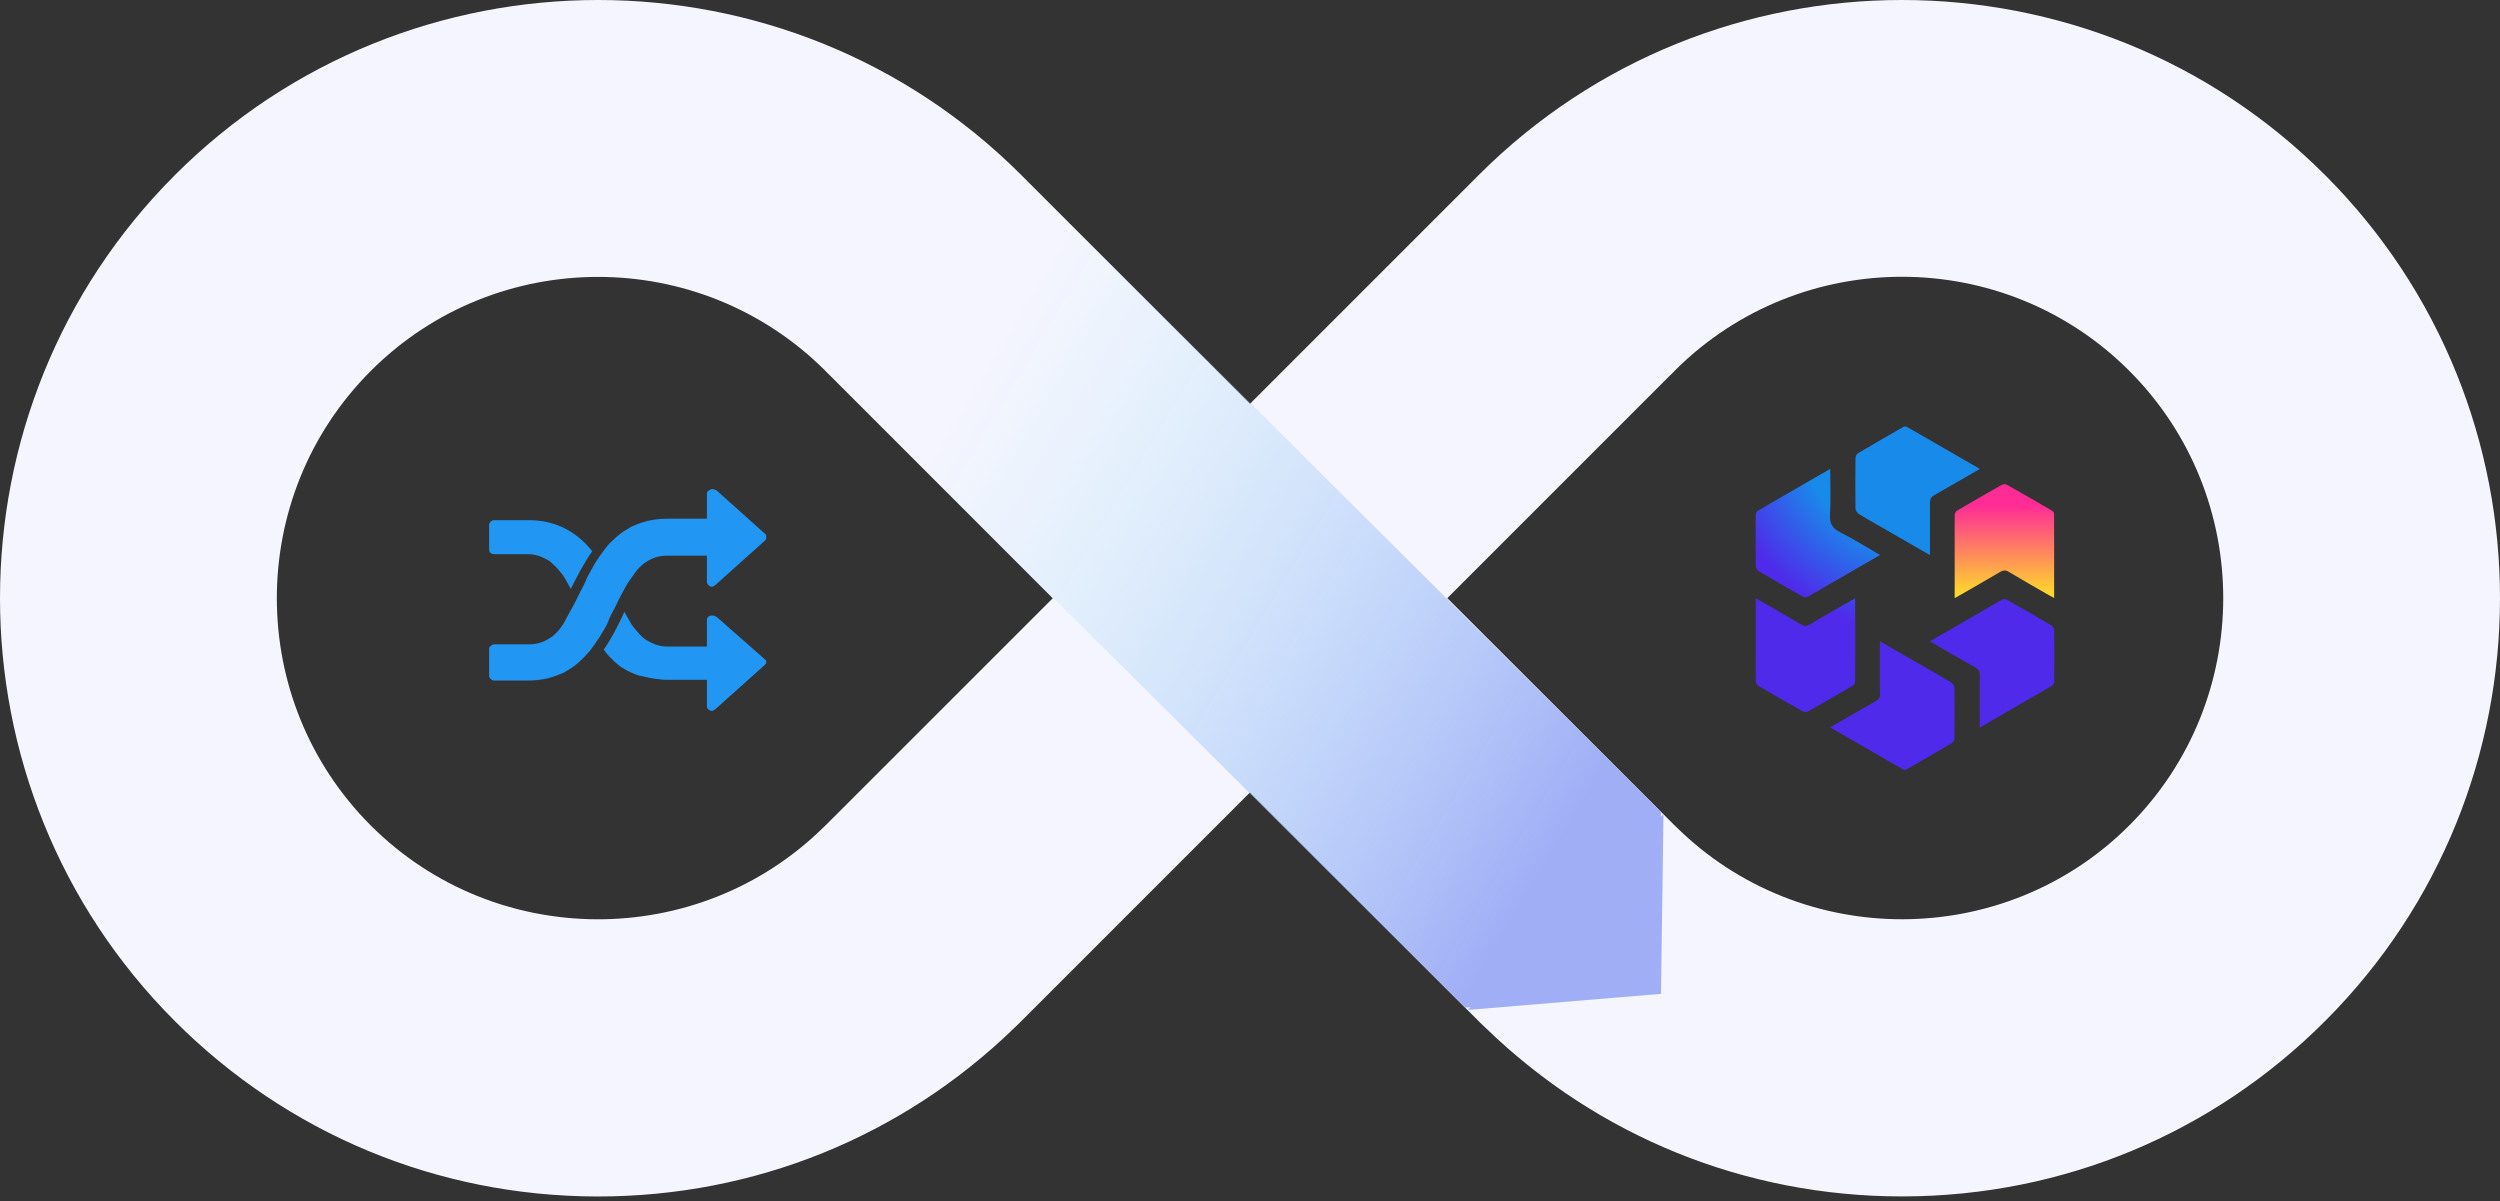 <svg width="460" height="221" viewBox="0 0 460 221" fill="none" xmlns="http://www.w3.org/2000/svg">
<rect x="0" y="0" width="460" height="221" fill="#333333" stroke="none"/>
<path d="M427.802 32.199C384.87 -10.733 315.025 -10.733 272.092 32.199C272.021 32.271 271.95 32.342 271.878 32.413C271.807 32.485 271.746 32.546 271.674 32.617L229.996 74.296L188.327 32.617C188.256 32.546 188.194 32.485 188.123 32.413C188.052 32.342 187.98 32.271 187.909 32.199C144.977 -10.733 75.132 -10.733 32.199 32.199C-10.733 75.132 -10.733 144.977 32.199 187.909C52.896 208.606 80.42 220.06 109.697 220.152C109.81 220.152 109.932 220.152 110.044 220.152C138.842 220.152 165.989 209.156 186.645 189.132C186.931 188.867 187.216 188.602 187.491 188.317L229.996 145.812L272.5 188.317C272.775 188.592 273.06 188.867 273.346 189.122C294.002 209.146 321.149 220.141 349.947 220.141C350.059 220.141 350.181 220.141 350.294 220.141C379.571 220.05 407.095 208.606 427.792 187.899C470.734 144.987 470.734 75.132 427.802 32.199ZM152.09 151.682C151.916 151.845 151.753 151.998 151.58 152.171C128.519 174.916 91.13 174.794 68.233 151.896C45.172 128.835 45.172 91.304 68.233 68.243C79.768 56.707 94.911 50.95 110.054 50.95C125.105 50.95 140.157 56.646 151.662 68.029C151.825 68.202 151.988 68.375 152.151 68.538C152.395 68.793 152.65 69.027 152.905 69.272L193.707 110.075L152.09 151.682ZM391.779 151.886C368.881 174.784 331.482 174.916 308.431 152.161C308.268 151.998 308.095 151.835 307.922 151.672L266.304 110.054L307.107 69.252C307.361 69.017 307.616 68.763 307.861 68.518C308.024 68.355 308.187 68.182 308.35 68.008C331.431 45.161 368.789 45.233 391.779 68.222C414.84 91.293 414.84 128.825 391.779 151.886Z" fill="#F4F5FE"/>
<path d="M305.618 149.378L188.326 32.616C188.255 32.545 188.193 32.484 188.122 32.412C188.051 32.341 187.979 32.27 187.908 32.198C172.021 16.311 152.445 6.315 131.922 2.188V55.106C139.106 57.95 145.842 62.25 151.661 68.018C151.824 68.191 151.987 68.364 152.15 68.527C152.394 68.782 152.649 69.016 152.904 69.261L269.584 185.411L305.159 182.446L305.618 149.378Z" fill="url(#paint0_linear_964_8413)"/>
<g clip-path="url(#clip0_964_8413)">
<path d="M306.08 149.799L270.047 185.832L305.622 182.867L306.08 149.799Z" fill="#A0AEF6"/>
</g>
<path d="M359.679 94.755C359.642 96.27 359.661 97.803 359.661 99.502V106.464C359.661 107.609 359.661 108.791 359.661 110.065C362.56 108.403 365.275 106.852 367.971 105.264C368.562 104.913 369.006 104.839 369.634 105.227C372.071 106.704 374.564 108.108 377.039 109.53C377.298 109.677 377.575 109.807 377.963 110.028C377.963 108.773 377.963 107.591 377.963 106.409V99.483C377.963 97.71 377.963 96.085 377.944 94.46C377.944 94.257 377.649 94.017 377.427 93.887C374.712 92.299 371.997 90.729 369.264 89.197C369.024 89.067 368.599 89.067 368.359 89.197C365.608 90.748 362.856 92.336 360.123 93.943C359.882 94.072 359.679 94.46 359.661 94.737L359.679 94.755Z" fill="url(#paint1_linear_964_8413)"/>
<path d="M341.965 94.535C343.202 95.31 344.476 96.012 345.88 96.825L352.196 100.463C353.119 100.998 354.08 101.553 355.114 102.144C355.114 98.801 355.132 95.68 355.114 92.54C355.114 91.838 355.298 91.432 355.945 91.081C358.715 89.53 361.43 87.923 364.292 86.28C363.11 85.596 362.002 84.95 360.894 84.322L355.132 80.998C353.599 80.111 352.196 79.28 350.774 78.505C350.626 78.412 350.294 78.505 350.109 78.615C347.357 80.185 344.624 81.773 341.891 83.38C341.651 83.528 341.411 83.953 341.411 84.248C341.374 87.351 341.374 90.453 341.411 93.556C341.411 93.888 341.706 94.35 342.001 94.535H341.965Z" fill="url(#paint2_radial_964_8413)"/>
<path d="M323.588 105.08C326.285 106.686 329 108.238 331.733 109.789C331.936 109.9 332.305 109.992 332.472 109.881C333.875 109.106 335.26 108.293 336.775 107.407L342.37 104.175C343.534 103.528 344.697 102.827 345.935 102.125C343.442 100.684 341.078 99.188 338.584 97.933C337.144 97.194 336.627 96.326 336.719 94.719C336.885 91.967 336.756 89.197 336.756 86.279C335.944 86.76 335.149 87.203 334.374 87.646L327.596 91.561C326.082 92.429 324.715 93.205 323.367 94.036C323.182 94.147 323.053 94.498 323.053 94.719C323.034 97.896 323.034 101.054 323.053 104.23C323.053 104.526 323.311 104.913 323.57 105.08H323.588Z" fill="url(#paint3_radial_964_8413)"/>
<path d="M341.335 125.395C341.372 123.88 341.353 122.348 341.353 120.704V113.723C341.353 112.56 341.353 111.378 341.353 110.103C341.002 110.288 340.744 110.399 340.504 110.547C337.974 112.006 335.443 113.428 332.932 114.923C332.359 115.256 331.972 115.219 331.436 114.923C328.721 113.317 325.969 111.747 323.051 110.066C323.051 111.378 323.051 112.597 323.051 113.778V120.63C323.051 122.348 323.033 123.917 323.07 125.469C323.07 125.727 323.347 126.078 323.587 126.226C326.283 127.814 329.017 129.384 331.75 130.917C331.99 131.046 332.415 131.046 332.655 130.917C335.407 129.365 338.158 127.777 340.892 126.17C341.132 126.041 341.335 125.653 341.353 125.376L341.335 125.395Z" fill="url(#paint4_radial_964_8413)"/>
<path d="M359.044 125.599C357.806 124.823 356.532 124.122 355.073 123.272L348.332 119.394C347.557 118.932 346.744 118.489 345.894 117.99C345.894 120.022 345.894 121.868 345.894 123.715C345.894 125.027 345.858 126.319 345.913 127.63C345.95 128.314 345.728 128.683 345.119 129.016C342.349 130.567 339.634 132.174 336.734 133.836C337.639 134.353 338.507 134.851 339.357 135.35L345.894 139.118C347.427 140.004 348.831 140.835 350.253 141.611C350.401 141.703 350.733 141.611 350.918 141.5C353.669 139.93 356.403 138.342 359.136 136.735C359.376 136.587 359.616 136.163 359.616 135.867C359.653 132.765 359.653 129.662 359.616 126.559C359.616 126.227 359.321 125.765 359.025 125.581L359.044 125.599Z" fill="url(#paint5_radial_964_8413)"/>
<path d="M377.939 115.921C377.939 115.625 377.68 115.219 377.44 115.071C374.744 113.464 372.029 111.913 369.296 110.362C369.074 110.233 368.668 110.177 368.465 110.288C367.079 111.045 365.731 111.858 364.235 112.726L358.621 115.976C357.458 116.622 356.313 117.306 355.094 118.008C357.956 119.67 360.708 121.276 363.497 122.846C364.106 123.179 364.291 123.566 364.272 124.231C364.235 127.094 364.272 129.938 364.272 132.8V133.871C365.362 133.244 366.378 132.671 367.338 132.099L373.432 128.571C374.947 127.703 376.313 126.928 377.643 126.115C377.846 125.986 377.976 125.598 377.976 125.339C377.994 122.2 378.012 119.06 377.976 115.921H377.939Z" fill="url(#paint6_radial_964_8413)"/>
<path d="M141 98.976C141 99.248 140.848 99.384 140.696 99.52L131.589 107.68C131.438 107.816 131.134 107.952 130.982 107.952C130.679 107.952 130.527 107.816 130.375 107.68C130.223 107.544 130.071 107.272 130.071 107.136V102.24H122.786C121.875 102.24 121.116 102.376 120.357 102.648C119.598 102.92 118.991 103.328 118.384 103.736C117.777 104.28 117.321 104.688 116.866 105.368C116.411 106.048 115.955 106.592 115.5 107.272C114.893 108.36 114.134 109.72 113.223 111.624C112.616 112.712 112.161 113.664 111.857 114.48C111.554 115.296 110.946 116.112 110.339 117.2C109.732 118.152 109.125 118.968 108.518 119.784C107.911 120.464 107.152 121.28 106.393 121.96C105.634 122.64 104.723 123.184 103.813 123.728C102.902 124.136 101.839 124.544 100.777 124.816C99.562 125.088 98.348 125.224 97.134 125.224H90.911C90.607 125.224 90.455 125.088 90.304 124.952C90.152 124.816 90 124.544 90 124.408V119.376C90 119.104 90.152 118.968 90.304 118.832C90.455 118.696 90.759 118.56 90.911 118.56H97.286C98.196 118.56 98.955 118.424 99.714 118.152C100.473 117.88 101.08 117.472 101.688 117.064C102.295 116.52 102.75 116.112 103.205 115.432C103.661 114.888 103.964 114.208 104.42 113.392C105.027 112.304 105.786 110.944 106.696 109.04C107.304 107.952 107.759 107 108.063 106.184C108.518 105.368 108.973 104.552 109.58 103.464C110.188 102.512 110.795 101.696 111.402 100.88C112.009 100.064 112.768 99.384 113.527 98.704C114.286 98.024 115.196 97.48 116.107 96.936C117.018 96.528 118.08 96.12 119.143 95.848C120.357 95.576 121.571 95.44 122.786 95.44H130.071V90.816C130.071 90.544 130.223 90.408 130.375 90.272C130.527 90.136 130.83 90 131.134 90C131.438 90 131.589 90.136 131.893 90.272L141 98.432C140.848 98.568 141 98.704 141 98.976ZM108.973 101.424C107.455 103.6 106.241 105.912 105.027 108.36C104.571 107.544 104.268 107 103.964 106.456C103.661 105.912 103.205 105.368 102.75 104.824C102.295 104.28 101.839 103.872 101.232 103.328C100.625 102.92 100.018 102.648 99.411 102.376C98.652 102.104 97.893 101.968 97.134 101.968H90.911C90.455 101.968 90 101.696 90 101.152V96.528C90 96.256 90.152 96.12 90.304 95.984C90.455 95.848 90.607 95.712 90.911 95.712H97.286C101.991 95.712 105.938 97.616 108.973 101.424ZM141 121.824C141 122.096 140.848 122.232 140.696 122.368L131.589 130.528C131.438 130.664 131.134 130.8 130.982 130.8C130.527 130.8 130.071 130.392 130.071 129.984V125.088H127.643H125.366C124.911 125.088 124.152 125.088 123.241 125.088C122.482 125.088 121.875 125.088 121.116 124.952C120.661 124.952 120.054 124.816 119.295 124.68C118.688 124.544 118.08 124.408 117.473 124.272C117.018 124.136 116.411 123.864 115.804 123.592C115.196 123.32 114.589 122.912 114.134 122.64C113.679 122.232 113.071 121.824 112.616 121.28C112.009 120.736 111.554 120.192 111.098 119.512C112.616 117.336 113.83 114.888 114.893 112.576C115.348 113.392 115.652 113.936 115.955 114.48C116.259 115.024 116.563 115.432 117.17 116.112C117.625 116.656 118.08 117.2 118.688 117.608C119.295 118.016 119.902 118.288 120.509 118.56C121.268 118.832 122.027 118.968 122.786 118.968H130.071V114.072C130.071 113.664 130.375 113.256 130.982 113.256C130.982 113.256 130.982 113.256 131.134 113.256C131.438 113.256 131.589 113.392 131.893 113.528L141 121.552C140.848 121.416 141 121.552 141 121.824Z" fill="#2196F3"/>
<defs>
<linearGradient id="paint0_linear_964_8413" x1="371.949" y1="262.912" x2="143.158" y2="125.037" gradientUnits="userSpaceOnUse">
<stop offset="0.482" stop-color="#A0AEF6"/>
<stop offset="0.99" stop-color="#B5ECF9" stop-opacity="0"/>
</linearGradient>
<linearGradient id="paint1_linear_964_8413" x1="368.821" y1="122.531" x2="368.821" y2="90.822" gradientUnits="userSpaceOnUse">
<stop offset="0.42" stop-color="#FFD62C"/>
<stop offset="0.93" stop-color="#FF2C96"/>
</linearGradient>
<radialGradient id="paint2_radial_964_8413" cx="0" cy="0" r="1" gradientUnits="userSpaceOnUse" gradientTransform="translate(355.852 75.938) scale(54.499 54.499)">
<stop offset="0.47" stop-color="#188BEA"/>
<stop offset="0.76" stop-color="#4F2AEA"/>
</radialGradient>
<radialGradient id="paint3_radial_964_8413" cx="0" cy="0" r="1" gradientUnits="userSpaceOnUse" gradientTransform="translate(355.852 75.937) scale(54.499 54.499)">
<stop offset="0.47" stop-color="#188BEA"/>
<stop offset="0.76" stop-color="#4F2AEA"/>
</radialGradient>
<radialGradient id="paint4_radial_964_8413" cx="0" cy="0" r="1" gradientUnits="userSpaceOnUse" gradientTransform="translate(355.851 75.938) scale(54.499 54.499)">
<stop offset="0.47" stop-color="#188BEA"/>
<stop offset="0.76" stop-color="#4F2AEA"/>
</radialGradient>
<radialGradient id="paint5_radial_964_8413" cx="0" cy="0" r="1" gradientUnits="userSpaceOnUse" gradientTransform="translate(355.849 75.939) scale(54.499 54.499)">
<stop offset="0.47" stop-color="#188BEA"/>
<stop offset="0.76" stop-color="#4F2AEA"/>
</radialGradient>
<radialGradient id="paint6_radial_964_8413" cx="0" cy="0" r="1" gradientUnits="userSpaceOnUse" gradientTransform="translate(323.957 75.938) scale(54.499 54.499)">
<stop offset="0.47" stop-color="#188BEA"/>
<stop offset="0.76" stop-color="#4F2AEA"/>
</radialGradient>
<clipPath id="clip0_964_8413">
<rect width="36.033" height="36.033" fill="white" transform="translate(270.047 149.799)"/>
</clipPath>
</defs>
</svg>
